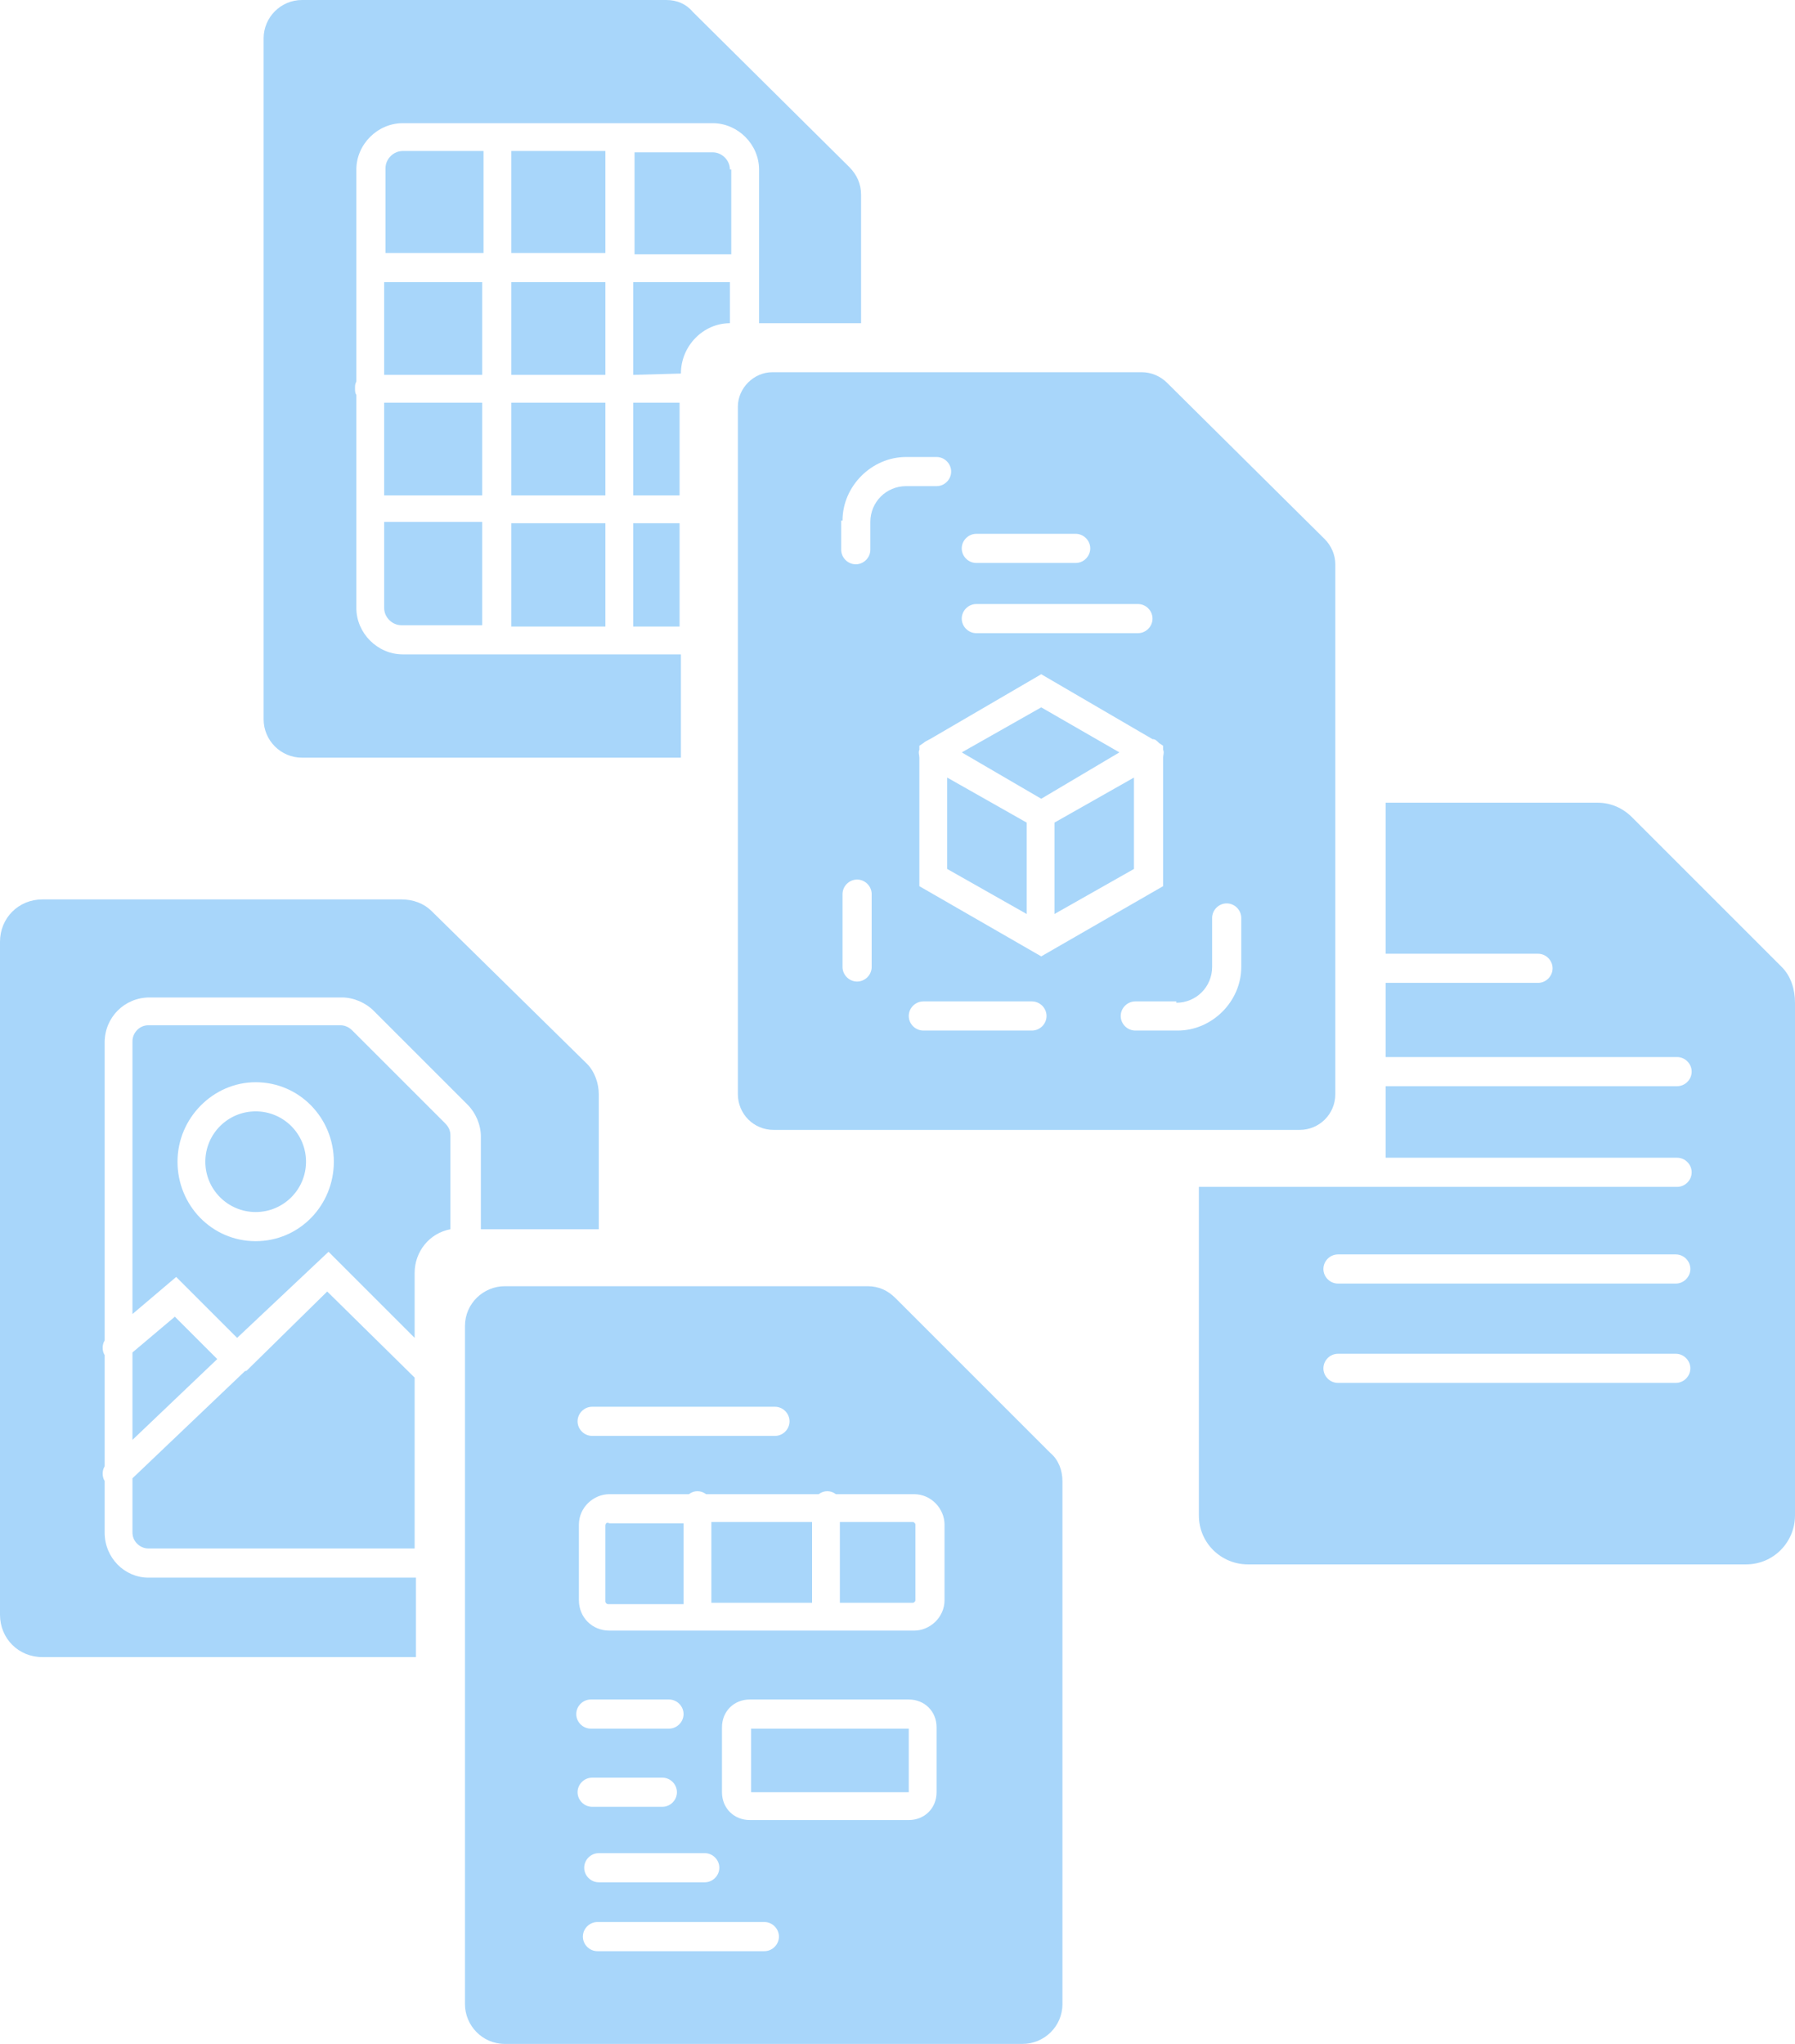<?xml version="1.0" encoding="utf-8"?>
<!-- Generator: Adobe Illustrator 17.1.0, SVG Export Plug-In . SVG Version: 6.00 Build 0)  -->
<!DOCTYPE svg PUBLIC "-//W3C//DTD SVG 1.1//EN" "http://www.w3.org/Graphics/SVG/1.1/DTD/svg11.dtd">
<svg version="1.1" id="Layer_1" xmlns="http://www.w3.org/2000/svg" xmlns:xlink="http://www.w3.org/1999/xlink" x="0px" y="0px"
	 viewBox="0 0 135.5 154.3" enable-background="new 0 0 135.5 154.3" xml:space="preserve">
<g>
	<path fill="#A8D6FA" d="M134.5,73l-11.3-11.3c-0.7-0.7-1.6-1.1-2.6-1.1h-16V72h11.5c0.6,0,1.1,0.5,1.1,1.1s-0.5,1.1-1.1,1.1h-11.5
		v5.6h22c0.6,0,1.1,0.5,1.1,1.1s-0.5,1.1-1.1,1.1h-22v5.4h22c0.6,0,1.1,0.5,1.1,1.1s-0.5,1.1-1.1,1.1l-36.1,0v24.8
		c0,2.1,1.7,3.7,3.7,3.7h37.6c2.1,0,3.7-1.7,3.7-3.7V75.7C135.5,74.7,135.2,73.7,134.5,73z M126.5,104.4H101c-0.6,0-1.1-0.5-1.1-1.1
		s0.5-1.1,1.1-1.1h25.5c0.6,0,1.1,0.5,1.1,1.1S127.1,104.4,126.5,104.4z M126.5,96.9H101c-0.6,0-1.1-0.5-1.1-1.1s0.5-1.1,1.1-1.1
		h25.5c0.6,0,1.1,0.5,1.1,1.1S127.1,96.9,126.5,96.9z"/>
	<path fill="#A8D6FA" d="M26.6,77.8c-0.2-0.2-0.5-0.4-0.9-0.4H11.2c-0.7,0-1.2,0.6-1.2,1.2v20.6l3.3-2.8l4.6,4.6l6.9-6.5l6.5,6.5
		v-4.9c0-1.6,1.1-3,2.7-3.3v-7.1c0-0.3-0.1-0.6-0.4-0.9L26.6,77.8z M19.3,93.7c-3.3,0-5.9-2.7-5.9-6c0-3.3,2.7-6,5.9-6
		c3.3,0,5.9,2.7,5.9,6C25.2,91,22.6,93.7,19.3,93.7z"/>
	<path fill="#A8D6FA" d="M19.3,83.9c-2.1,0-3.8,1.7-3.8,3.8c0,2.1,1.7,3.8,3.8,3.8c2.1,0,3.8-1.7,3.8-3.8
		C23.1,85.6,21.4,83.9,19.3,83.9z"/>
	<path fill="#A8D6FA" d="M7.9,115.7v-3.9c-0.2-0.3-0.2-0.8,0-1.1v-8.4c-0.2-0.3-0.2-0.8,0-1.1V78.7c0-1.9,1.5-3.4,3.4-3.4h14.5
		c0.9,0,1.8,0.4,2.4,1l7.1,7.1c0.6,0.6,1,1.5,1,2.4v7h8.9V82.6c0-0.8-0.3-1.7-0.9-2.3L32.6,68.8c-0.6-0.6-1.4-0.9-2.3-0.9H3.2
		c-1.8,0-3.2,1.4-3.2,3.2v50.8c0,1.8,1.4,3.2,3.2,3.2h28.2v-6H11.2C9.4,119.1,7.9,117.6,7.9,115.7z"/>
	<path fill="#A8D6FA" d="M18.8,103.3c0,0-0.1,0.1-0.1,0.1c-0.1,0.1-0.1,0.1-0.2,0.1l-8.5,8.1v4.1c0,0.7,0.6,1.2,1.2,1.2h20.1v-12.9
		l-6.6-6.5L18.8,103.3z"/>
	<polygon fill="#A8D6FA" points="13.2,99.4 10,102.1 10,108.7 16.4,102.6 	"/>
	<path fill="#A8D6FA" d="M22.8,57.2h28.6v-7.8h-21c-1.9,0-3.5-1.6-3.5-3.5V29.8c-0.1-0.1-0.1-0.3-0.1-0.5s0-0.3,0.1-0.5v-16
		c0-1.9,1.6-3.5,3.5-3.5h23.4c1.9,0,3.5,1.6,3.5,3.5v11.6h7.7v-9.7c0-0.8-0.3-1.5-0.9-2.1L52.3,0.9C51.8,0.3,51.1,0,50.3,0H22.8
		c-1.6,0-2.9,1.3-2.9,2.9v51.4C19.9,55.9,21.2,57.2,22.8,57.2z"/>
	<rect x="47.8" y="39.5" fill="#A8D6FA" width="3.5" height="7.8"/>
	<rect x="38.6" y="30.4" fill="#A8D6FA" width="7.1" height="7"/>
	<rect x="38.6" y="39.5" fill="#A8D6FA" width="7.1" height="7.8"/>
	<path fill="#A8D6FA" d="M55.1,12.8c0-0.7-0.6-1.3-1.3-1.3h-5.9v7.7h7.3V12.8z"/>
	<path fill="#A8D6FA" d="M51.4,28.2c0-2.1,1.7-3.8,3.7-3.8v-3.1h-7.3v7L51.4,28.2L51.4,28.2z"/>
	<rect x="47.8" y="30.4" fill="#A8D6FA" width="3.5" height="7"/>
	<path fill="#A8D6FA" d="M29,45.9c0,0.7,0.6,1.3,1.3,1.3h6.1v-7.8H29V45.9z"/>
	<rect x="29" y="21.3" fill="#A8D6FA" width="7.4" height="7"/>
	<path fill="#A8D6FA" d="M36.5,11.4h-6.1c-0.7,0-1.3,0.6-1.3,1.3v6.4h7.4V11.4z"/>
	<rect x="38.6" y="11.4" fill="#A8D6FA" width="7.1" height="7.7"/>
	<rect x="38.6" y="21.3" fill="#A8D6FA" width="7.1" height="7"/>
	<rect x="29" y="30.4" fill="#A8D6FA" width="7.4" height="7"/>
	<rect x="53.7" y="114.9" fill="#A8D6FA" width="7.6" height="6.1"/>
	<polygon fill="#A8D6FA" points="56.7,135.3 68.6,135.3 68.6,130.5 56.7,130.5 	"/>
	<path fill="#A8D6FA" d="M45.7,115.2v5.7c0,0.1,0.1,0.2,0.2,0.2h5.7v-6.1h-5.6C45.8,114.9,45.7,115,45.7,115.2z"/>
	<path fill="#A8D6FA" d="M68.9,114.9h-5.5v6.1h5.5c0.1,0,0.2-0.1,0.2-0.2v-5.7C69.1,115,69,114.9,68.9,114.9z"/>
	<path fill="#A8D6FA" d="M67.6,98c-0.6-0.6-1.3-0.9-2.1-0.9H38.1c-1.6,0-3,1.3-3,3v51.2c0,1.6,1.3,3,3,3h39.1c1.6,0,3-1.3,3-3v-39.5
		c0-0.8-0.3-1.6-0.9-2.1L67.6,98z M44.7,106.2h13.8c0.6,0,1.1,0.5,1.1,1.1s-0.5,1.1-1.1,1.1H44.7c-0.6,0-1.1-0.5-1.1-1.1
		S44.1,106.2,44.7,106.2z M50.5,130.5h-5.9c-0.6,0-1.1-0.5-1.1-1.1c0-0.6,0.5-1.1,1.1-1.1h5.9c0.6,0,1.1,0.5,1.1,1.1
		C51.6,130,51.1,130.5,50.5,130.5z M53.2,139.9c0.6,0,1.1,0.5,1.1,1.1c0,0.6-0.5,1.1-1.1,1.1h-8c-0.6,0-1.1-0.5-1.1-1.1
		c0-0.6,0.5-1.1,1.1-1.1H53.2z M43.6,135.3c0-0.6,0.5-1.1,1.1-1.1h5.3c0.6,0,1.1,0.5,1.1,1.1c0,0.6-0.5,1.1-1.1,1.1h-5.3
		C44.1,136.4,43.6,135.9,43.6,135.3z M57.7,147.3H45.1c-0.6,0-1.1-0.5-1.1-1.1c0-0.6,0.5-1.1,1.1-1.1h12.6c0.6,0,1.1,0.5,1.1,1.1
		C58.8,146.8,58.3,147.3,57.7,147.3z M70.7,135.3c0,1.2-0.9,2.1-2.1,2.1h-12c-1.2,0-2.1-0.9-2.1-2.1v-4.9c0-1.2,0.9-2.1,2.1-2.1h12
		c1.2,0,2.1,0.9,2.1,2.1V135.3z M71.3,120.8c0,1.3-1.1,2.3-2.3,2.3h-23c-1.3,0-2.3-1-2.3-2.3v-5.7c0-1.3,1.1-2.3,2.3-2.3H52
		c0.4-0.3,0.9-0.3,1.3,0h8.5c0.4-0.3,0.9-0.3,1.3,0h5.9c1.3,0,2.3,1.1,2.3,2.3V120.8z"/>
	<polygon fill="#A8D6FA" points="79.6,69 85.6,65.6 85.6,58.7 79.6,62.1 	"/>
	<polygon fill="#A8D6FA" points="72.6,56.8 78.6,60.3 84.5,56.8 78.6,53.4 	"/>
	<path fill="#A8D6FA" d="M55.7,30.7v51.9c0,1.5,1.2,2.7,2.7,2.7h39.7c1.5,0,2.7-1.2,2.7-2.7v-40c0-0.7-0.3-1.4-0.8-1.9L88.1,28.9
		c-0.5-0.5-1.2-0.8-1.9-0.8H58.3C56.9,28.1,55.7,29.3,55.7,30.7z M77.9,77.8h-8.2c-0.6,0-1.1-0.5-1.1-1.1s0.5-1.1,1.1-1.1h8.2
		c0.6,0,1.1,0.5,1.1,1.1S78.5,77.8,77.9,77.8z M88.8,75.7c1.5,0,2.7-1.2,2.7-2.7v-3.7c0-0.6,0.5-1.1,1.1-1.1s1.1,0.5,1.1,1.1V73
		c0,2.6-2.2,4.8-4.8,4.8h-3.2c-0.6,0-1.1-0.5-1.1-1.1s0.5-1.1,1.1-1.1H88.8z M87.5,56.1l0.3,0.2v0.3c0.1,0.2,0,0.4,0,0.6v9.7
		l-9.2,5.3l-9.2-5.3v-9.7c0-0.2-0.1-0.4,0-0.6v-0.3l0.3-0.2c0.1-0.1,0.3-0.2,0.5-0.3l8.4-4.9l8.4,4.9C87.2,55.8,87.3,55.9,87.5,56.1
		z M73.7,40.3h7.5c0.6,0,1.1,0.5,1.1,1.1s-0.5,1.1-1.1,1.1h-7.5c-0.6,0-1.1-0.5-1.1-1.1S73.1,40.3,73.7,40.3z M73.7,45.6h12.2
		c0.6,0,1.1,0.5,1.1,1.1s-0.5,1.1-1.1,1.1H73.7c-0.6,0-1.1-0.5-1.1-1.1S73.1,45.6,73.7,45.6z M63.6,39.3c0-2.6,2.2-4.8,4.8-4.8h2.3
		c0.6,0,1.1,0.5,1.1,1.1s-0.5,1.1-1.1,1.1h-2.3c-1.5,0-2.7,1.2-2.7,2.7v2.1c0,0.6-0.5,1.1-1.1,1.1s-1.1-0.5-1.1-1.1V39.3z
		 M63.6,67.5c0-0.6,0.5-1.1,1.1-1.1s1.1,0.5,1.1,1.1V73c0,0.6-0.5,1.1-1.1,1.1s-1.1-0.5-1.1-1.1V67.5z"/>
	<polygon fill="#A8D6FA" points="71.5,65.6 77.5,69 77.5,62.1 71.5,58.7 	"/>
</g>
</svg>
